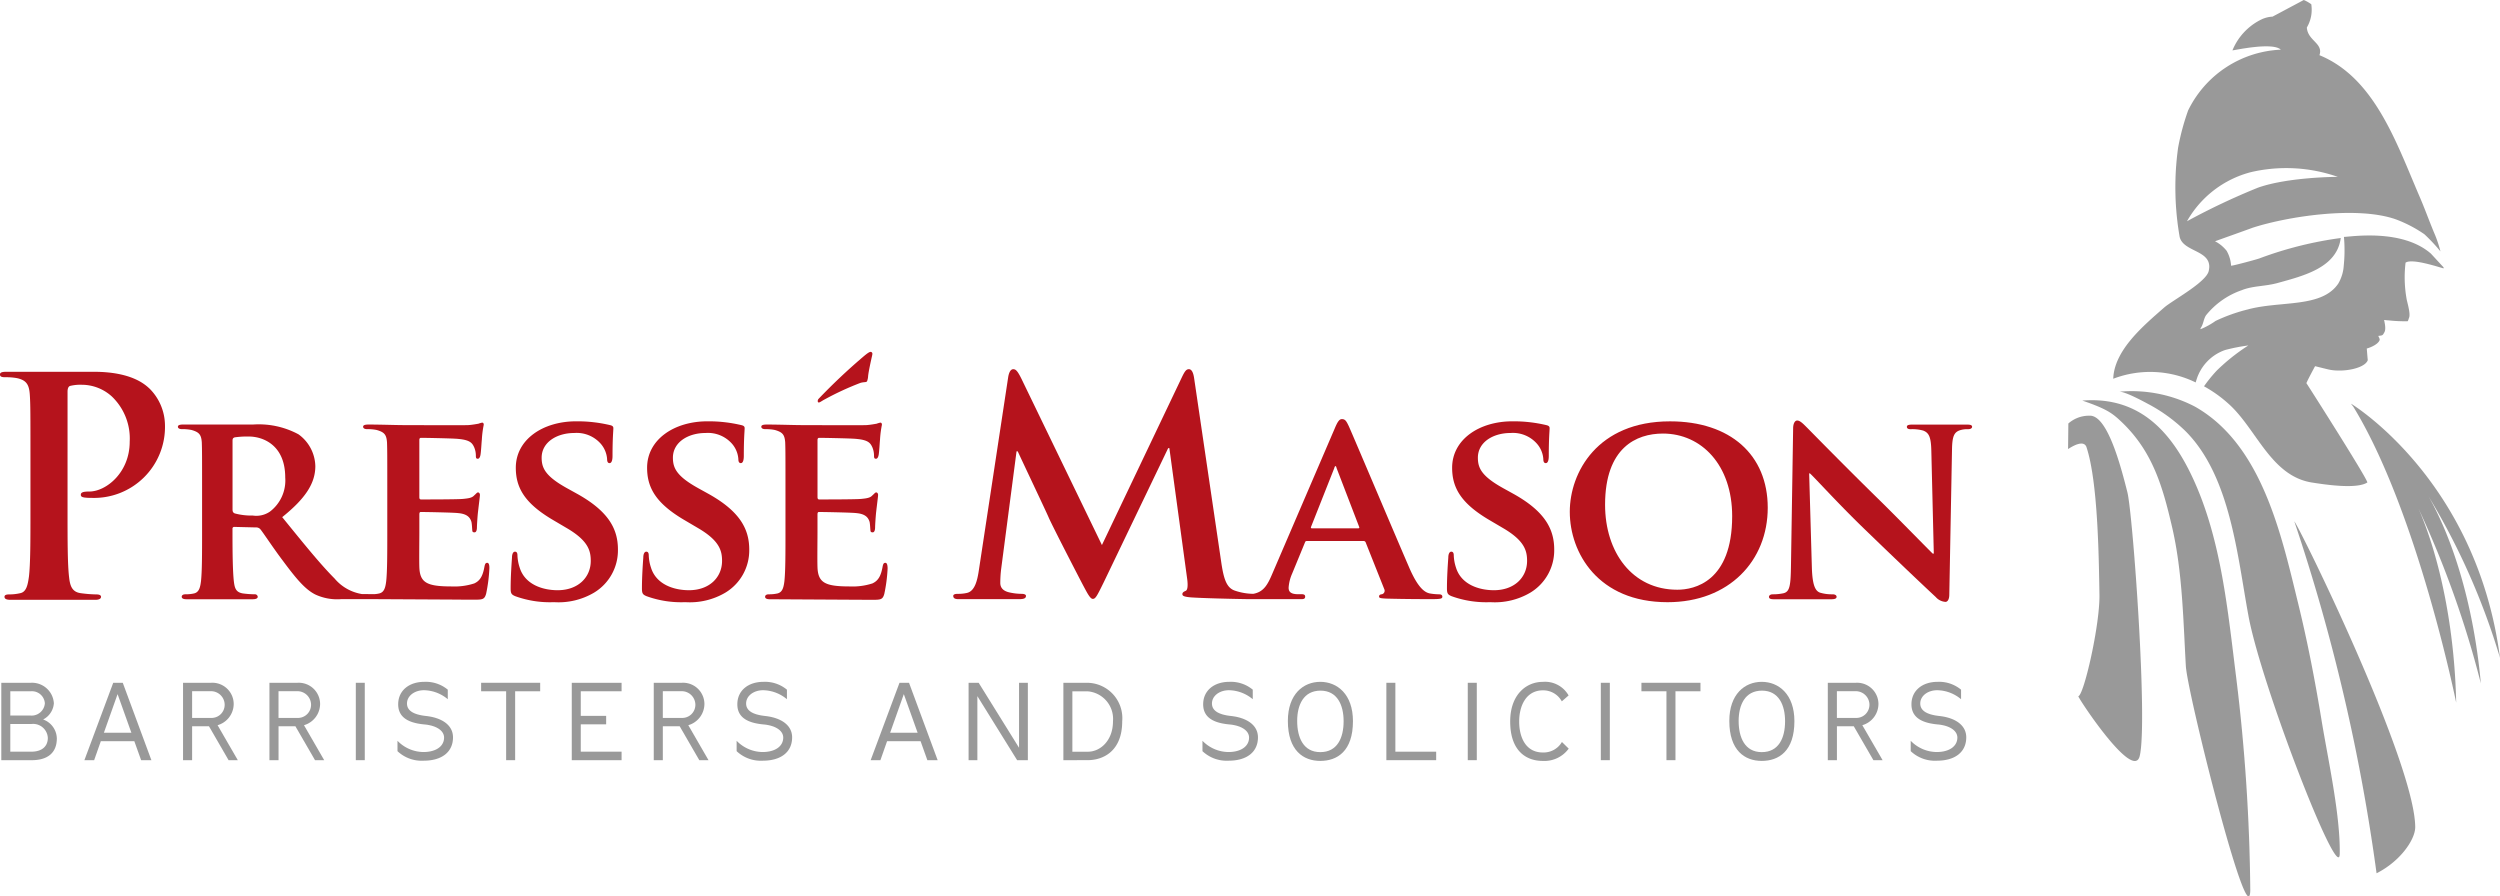 <?xml version="1.0" encoding="UTF-8"?> <svg xmlns="http://www.w3.org/2000/svg" width="302.965" height="108.637" viewBox="0 0 302.965 108.637"><g id="Group_633" data-name="Group 633" opacity="0.995"><g id="Group_632" data-name="Group 632"><g id="Group_11" data-name="Group 11" transform="translate(0.156)"><g id="Group_10" data-name="Group 10" transform="translate(0 0)"><g id="Group_9" data-name="Group 9" transform="translate(0)"><g id="Group_7" data-name="Group 7" transform="translate(250.467)"><path id="Path_395" data-name="Path 395" d="M945.545,380.881a84.114,84.114,0,0,1,8.665,19.578c-2.817-21.625-18.052-30.806-18.052-30.806a.848.848,0,0,1,.084.1.41.41,0,0,0-.078-.074c.09.115.183.237.264.336,7.8,12.739,12.471,35.87,12.471,35.87-.188-8.918-1.948-17.514-4.561-23.512a119.485,119.485,0,0,1,7.549,21.176C951.083,394.607,948.7,386.42,945.545,380.881Z" transform="translate(-901.867 -320.733)" fill="#999"></path><path id="Path_396" data-name="Path 396" d="M904.595,392.511c-2.033-8.3-4.386-19.328-12.57-23.9a16.63,16.63,0,0,0-9.141-1.773c.63-.072,2.85,1.118,3.385,1.41a19.509,19.509,0,0,1,4.652,3.35c5.485,5.464,6.307,15.2,7.653,22.434,1.551,8.352,10.981,32.7,11.056,28.811.085-4.686-1.439-11.531-2.194-16.136C906.654,401.936,905.743,397.2,904.595,392.511Z" transform="translate(-876.709 -319.366)" fill="#999"></path><path id="Path_397" data-name="Path 397" d="M933.1,439.33c2.894-1.467,4.66-4.068,4.685-5.562,0-7.861-14.062-36.479-14.652-37.083A230.669,230.669,0,0,1,933.1,439.33Z" transform="translate(-895.717 -333.499)" fill="#999"></path><path id="Path_398" data-name="Path 398" d="M887.827,378.255c-2.476-5.3-6.259-9.917-13.373-9.355,3.013,1.035,3.662,1.526,4.915,2.743,3.621,3.524,4.833,7.7,5.973,12.635,1.26,5.414,1.353,11.544,1.656,16.781.176,3.27,7.6,32.808,7.81,27.236a226.385,226.385,0,0,0-1.7-25.774C892.087,394.427,891.309,385.728,887.827,378.255Z" transform="translate(-872.728 -320.355)" fill="#999"></path><path id="Path_399" data-name="Path 399" d="M873.779,372.415a3.768,3.768,0,0,0-2.563.944l-.033,3.1c.728-.482,1.947-1.109,2.237-.215,1.375,4.187,1.489,13.2,1.564,17.859.066,3.679-1.889,12.187-2.558,12.306-.148.026,6.664,10.423,7.439,7.248.994-4.094-.83-29.279-1.491-31.951C877.56,378.466,875.936,372.294,873.779,372.415Z" transform="translate(-871.184 -322.037)" fill="#999"></path><path id="Path_400" data-name="Path 400" d="M891.546,323.307c.034-.119.073-.244.1-.324a5.52,5.52,0,0,1,3.468-3.605,21.983,21.983,0,0,1,2.812-.551,23.925,23.925,0,0,0-3.831,3.048,17.583,17.583,0,0,0-1.54,1.9,15.763,15.763,0,0,1,3.122,2.257c3.3,3.055,5.045,8.67,10.025,9.416,1.419.219,5.331.829,6.642-.014.207-.147-6.833-11.208-7.38-12.044.239-.559,1.052-2.053,1.052-2.053s1.287.323,1.559.384c1.707.42,4.467-.081,4.828-1.114-.047-.467-.083-.943-.122-1.409.51-.139,1.382-.526,1.559-1.022.03-.148-.043-.216-.161-.508.461-.055.526-.035.7-.378.267-.371.087-1.162,0-1.548.18,0,.344.041.515.041a17.7,17.7,0,0,0,2.353.106,1.988,1.988,0,0,0,.139-.381c.233-.4-.135-1.668-.255-2.195a14.868,14.868,0,0,1-.149-4.519c.779-.544,3.921.51,4.608.694v-.132c-.524-.553-1.028-1.112-1.544-1.668-3.5-3.031-9.638-2.039-10.532-2.017a18.418,18.418,0,0,1-.023,3.471,4.912,4.912,0,0,1-.664,2.183c-2.008,2.98-6.979,2.06-10.956,3.132a20.762,20.762,0,0,0-3.908,1.393,9.14,9.14,0,0,1-1.827,1.006v-.121c.343-.439.352-1.079.655-1.553a9.563,9.563,0,0,1,4.322-3.048c1.346-.543,2.771-.454,4.3-.86,3.24-.895,7.244-1.87,7.716-5.47a45.185,45.185,0,0,0-9.908,2.49c-.571.187-3.318.919-3.384.865a4.061,4.061,0,0,0-.546-1.814,4.348,4.348,0,0,0-1.4-1.146c1.531-.552,3.062-1.091,4.568-1.642,4.106-1.336,12.548-2.678,17.31-1.026a15.692,15.692,0,0,1,3.5,1.822,21.458,21.458,0,0,1,1.943,2.076,15.75,15.75,0,0,0-.63-1.931c-.661-1.538-1.229-3.164-1.927-4.774-2.8-6.493-5.433-14.343-12.108-17.074.5-1.462-1.435-1.749-1.528-3.358a4.236,4.236,0,0,0,.537-2.817,4.879,4.879,0,0,0-.906-.517l-3.789,2.019a3.488,3.488,0,0,0-1.424.378A7.214,7.214,0,0,0,896,283.066c.232,0,4.85-1.039,5.864-.086a13.127,13.127,0,0,0-11.236,7.372,29.143,29.143,0,0,0-1.208,4.483,34.9,34.9,0,0,0,.181,10.813c.435,1.949,4.135,1.571,3.524,4.166-.331,1.368-4.346,3.522-5.377,4.4-2.424,2.131-6.071,5.13-6.192,8.646A12.56,12.56,0,0,1,891.546,323.307Zm-1.05-19.54a12.522,12.522,0,0,1,7.723-5.939,18.9,18.9,0,0,1,10.565.571c-.245-.017-6.1.036-9.677,1.3A82.751,82.751,0,0,0,890.5,303.768Z" transform="translate(-876.084 -276.961)" fill="#999"></path></g><g id="Group_8" data-name="Group 8" transform="translate(0 82.629)"><path id="Path_401" data-name="Path 401" d="M403.339,440.476c0,1.785-1.156,2.646-3.032,2.646h-3.7v-9.379h3.559a2.651,2.651,0,0,1,2.814,2.481,2.4,2.4,0,0,1-1.3,1.965A2.5,2.5,0,0,1,403.339,440.476Zm-5.639-5.705v2.943h2.479a1.608,1.608,0,0,0,1.709-1.491,1.573,1.573,0,0,0-1.709-1.452Zm4.547,5.652a1.783,1.783,0,0,0-2.017-1.683H397.7v3.352h2.53C401.565,442.092,402.247,441.425,402.247,440.422Z" transform="translate(-396.607 -433.627)" fill="#999"></path><path id="Path_402" data-name="Path 402" d="M422.566,443.121l-.824-2.3h-4.059l-.81,2.3h-1.182l3.494-9.379h1.157l3.469,9.379Zm-4.51-3.329h3.328l-1.67-4.675Z" transform="translate(-405.62 -433.627)" fill="#999"></path><path id="Path_403" data-name="Path 403" d="M444.974,443.121h-1.118l-2.376-4.11h-2.043v4.11h-1.1v-9.379h3.391a2.586,2.586,0,0,1,2.749,2.582,2.7,2.7,0,0,1-1.953,2.558ZM441.724,438a1.592,1.592,0,0,0,1.657-1.631,1.658,1.658,0,0,0-1.721-1.607h-2.223V438Z" transform="translate(-416.311 -433.627)" fill="#999"></path><path id="Path_404" data-name="Path 404" d="M464.813,443.121H463.7l-2.378-4.11h-2.042v4.11h-1.105v-9.379h3.391a2.586,2.586,0,0,1,2.75,2.582,2.7,2.7,0,0,1-1.952,2.558ZM461.563,438a1.593,1.593,0,0,0,1.657-1.631,1.658,1.658,0,0,0-1.722-1.607h-2.221V438Z" transform="translate(-425.68 -433.627)" fill="#999"></path><path id="Path_405" data-name="Path 405" d="M478.013,443.121v-9.379H479.1v9.379Z" transform="translate(-435.049 -433.627)" fill="#999"></path><path id="Path_406" data-name="Path 406" d="M487.58,441.926v-1.258a4.43,4.43,0,0,0,3.147,1.363c1.528,0,2.5-.7,2.5-1.749,0-.848-.937-1.465-2.389-1.594-1.8-.167-3.173-.769-3.173-2.44s1.324-2.723,3.16-2.723a4.167,4.167,0,0,1,2.852.95v1.157a4.619,4.619,0,0,0-2.876-1.091c-1.182,0-2.068.706-2.068,1.607,0,.807.68,1.335,2.3,1.515,1.85.2,3.276,1.052,3.276,2.594,0,1.734-1.3,2.826-3.572,2.826A4.269,4.269,0,0,1,487.58,441.926Z" transform="translate(-439.567 -433.525)" fill="#999"></path><path id="Path_407" data-name="Path 407" d="M509.818,443.121v-8.351h-3.031v-1.029h7.156v1.029H510.91v8.351Z" transform="translate(-448.637 -433.627)" fill="#999"></path><path id="Path_408" data-name="Path 408" d="M533.638,433.742v1.029h-4.946v2.981h3.075v1.028h-3.075v3.313h4.946v1.029H527.6v-9.379Z" transform="translate(-458.466 -433.627)" fill="#999"></path><path id="Path_409" data-name="Path 409" d="M553.059,443.121h-1.117l-2.377-4.11h-2.042v4.11h-1.1v-9.379h3.392a2.586,2.586,0,0,1,2.748,2.582,2.7,2.7,0,0,1-1.953,2.558ZM549.81,438a1.592,1.592,0,0,0,1.656-1.631,1.658,1.658,0,0,0-1.721-1.607h-2.223V438Z" transform="translate(-467.353 -433.627)" fill="#999"></path><path id="Path_410" data-name="Path 410" d="M565.455,441.926v-1.258a4.433,4.433,0,0,0,3.147,1.363c1.528,0,2.5-.7,2.5-1.749,0-.848-.938-1.465-2.389-1.594-1.8-.167-3.173-.769-3.173-2.44s1.324-2.723,3.159-2.723a4.171,4.171,0,0,1,2.852.95v1.157a4.621,4.621,0,0,0-2.877-1.091c-1.181,0-2.068.706-2.068,1.607,0,.807.681,1.335,2.3,1.515,1.85.2,3.275,1.052,3.275,2.594,0,1.734-1.3,2.826-3.57,2.826A4.27,4.27,0,0,1,565.455,441.926Z" transform="translate(-476.342 -433.525)" fill="#999"></path><path id="Path_411" data-name="Path 411" d="M603.1,443.121l-.822-2.3h-4.059l-.809,2.3h-1.182l3.495-9.379h1.155l3.469,9.379Zm-4.509-3.329h3.327l-1.67-4.675Z" transform="translate(-490.873 -433.627)" fill="#999"></path><path id="Path_412" data-name="Path 412" d="M618.718,443.121v-9.379h1.221l4.895,7.876v-7.876H625.9v9.379h-1.3l-4.818-7.76v7.76Z" transform="translate(-501.495 -433.627)" fill="#999"></path><path id="Path_413" data-name="Path 413" d="M640.483,443.121v-9.379h2.852a4.291,4.291,0,0,1,4.278,4.676c0,3.533-2.211,4.7-4.188,4.7Zm6.011-4.7a3.353,3.353,0,0,0-3.109-3.647h-1.811v7.322h1.876C645,442.092,646.494,440.706,646.494,438.418Z" transform="translate(-511.773 -433.627)" fill="#999"></path><path id="Path_414" data-name="Path 414" d="M672.42,441.926v-1.258a4.435,4.435,0,0,0,3.148,1.363c1.529,0,2.5-.7,2.5-1.749,0-.848-.937-1.465-2.389-1.594-1.8-.167-3.173-.769-3.173-2.44s1.323-2.723,3.159-2.723a4.166,4.166,0,0,1,2.852.95v1.157a4.616,4.616,0,0,0-2.877-1.091c-1.182,0-2.068.706-2.068,1.607,0,.807.681,1.335,2.3,1.515,1.849.2,3.274,1.052,3.274,2.594,0,1.734-1.3,2.826-3.57,2.826A4.273,4.273,0,0,1,672.42,441.926Z" transform="translate(-526.855 -433.525)" fill="#999"></path><path id="Path_415" data-name="Path 415" d="M699.919,438.292c0,3.634-1.9,4.816-3.958,4.816s-3.93-1.261-3.93-4.844c0-3.249,1.874-4.739,3.93-4.739S699.919,435.027,699.919,438.292Zm-1.132,0c0-1.915-.743-3.7-2.8-3.7s-2.827,1.735-2.827,3.674c0,2,.744,3.777,2.8,3.777S698.787,440.333,698.787,438.292Z" transform="translate(-536.116 -433.525)" fill="#999"></path><path id="Path_416" data-name="Path 416" d="M714.646,443.121v-9.379h1.092v8.35h4.945v1.029Z" transform="translate(-546.795 -433.627)" fill="#999"></path><path id="Path_417" data-name="Path 417" d="M733.34,443.121v-9.379h1.094v9.379Z" transform="translate(-555.623 -433.627)" fill="#999"></path><path id="Path_418" data-name="Path 418" d="M750.171,441.618a3.633,3.633,0,0,1-3.148,1.49c-2,0-3.944-1.2-3.944-4.779,0-3.249,1.94-4.8,3.944-4.8a3.277,3.277,0,0,1,3.135,1.644l-.822.718a2.566,2.566,0,0,0-2.288-1.335c-2.016,0-2.877,1.838-2.877,3.777,0,2,.848,3.751,2.853,3.751a2.559,2.559,0,0,0,2.325-1.271Z" transform="translate(-560.222 -433.525)" fill="#999"></path><path id="Path_419" data-name="Path 419" d="M763.892,443.121v-9.379h1.092v9.379Z" transform="translate(-570.051 -433.627)" fill="#999"></path><path id="Path_420" data-name="Path 420" d="M776.248,443.121v-8.351h-3.032v-1.029h7.155v1.029h-3.03v8.351Z" transform="translate(-574.454 -433.627)" fill="#999"></path><path id="Path_421" data-name="Path 421" d="M801.285,438.292c0,3.634-1.9,4.816-3.958,4.816s-3.93-1.261-3.93-4.844c0-3.249,1.875-4.739,3.93-4.739S801.285,435.027,801.285,438.292Zm-1.131,0c0-1.915-.744-3.7-2.8-3.7s-2.826,1.735-2.826,3.674c0,2,.745,3.777,2.8,3.777S800.154,440.333,800.154,438.292Z" transform="translate(-583.984 -433.525)" fill="#999"></path><path id="Path_422" data-name="Path 422" d="M822.653,443.121h-1.116l-2.377-4.11h-2.042v4.11h-1.105v-9.379H819.4a2.586,2.586,0,0,1,2.75,2.582,2.7,2.7,0,0,1-1.953,2.558ZM819.4,438a1.593,1.593,0,0,0,1.658-1.631,1.658,1.658,0,0,0-1.722-1.607h-2.222V438Z" transform="translate(-594.664 -433.627)" fill="#999"></path><path id="Path_423" data-name="Path 423" d="M835.049,441.926v-1.258a4.429,4.429,0,0,0,3.147,1.363c1.53,0,2.505-.7,2.505-1.749,0-.848-.938-1.465-2.388-1.594-1.8-.167-3.175-.769-3.175-2.44s1.324-2.723,3.162-2.723a4.171,4.171,0,0,1,2.851.95v1.157a4.621,4.621,0,0,0-2.877-1.091c-1.182,0-2.068.706-2.068,1.607,0,.807.68,1.335,2.3,1.515,1.85.2,3.274,1.052,3.274,2.594,0,1.734-1.3,2.826-3.57,2.826A4.271,4.271,0,0,1,835.049,441.926Z" transform="translate(-603.653 -433.525)" fill="#999"></path></g></g></g></g><g id="Group_12" data-name="Group 12" transform="translate(0 42.641)"><path id="Path_385" data-name="Path 385" d="M584.975,363.488a34.525,34.525,0,0,1,4.268-1.969c.47-.139.726-.042.818-.213a2.034,2.034,0,0,0,.124-.632c.053-.5.278-1.558.464-2.378.061-.272.1-.426-.069-.518s-.452.108-1.108.667a72.346,72.346,0,0,0-5.319,5.034c-.1.169-.1.34,0,.4C584.286,363.949,584.555,363.7,584.975,363.488Z" transform="translate(-484.981 -357.755)" fill="#b5121b"></path><path id="Path_386" data-name="Path 386" d="M407.681,362.328h-10.4v0l-.167,0c-.548,0-.805.073-.805.332s.22.327.624.327a7.636,7.636,0,0,1,1.422.108c1.208.258,1.5.842,1.574,2.086.073,1.17.073,2.192.073,7.748v6.435c0,3.362,0,6.248-.183,7.787-.146,1.06-.331,1.866-1.06,2.008a5.828,5.828,0,0,1-1.317.148c-.437,0-.585.109-.585.291,0,.255.257.366.733.366h10.082v0l.189,0c.4,0,.695-.111.695-.366,0-.182-.183-.291-.585-.291a15,15,0,0,1-1.864-.148c-1.1-.142-1.317-.948-1.426-1.972-.183-1.575-.183-4.461-.183-7.823V364.74c0-.4.11-.621.292-.694a5.185,5.185,0,0,1,1.424-.145,5.432,5.432,0,0,1,3.657,1.424,7.043,7.043,0,0,1,2.159,5.484c0,3.728-2.853,6.031-4.9,6.031-.768,0-1.025.109-1.025.4,0,.254.257.291.437.326a5.1,5.1,0,0,0,.768.039,8.6,8.6,0,0,0,8.994-8.848,6.355,6.355,0,0,0-1.827-4.348C413.9,363.862,412.249,362.328,407.681,362.328Z" transform="translate(-396.312 -359.914)" fill="#b5121b"></path><path id="Path_387" data-name="Path 387" d="M474.651,391c-.2,0-.262.13-.33.426-.2,1.153-.526,1.745-1.25,2.073a7.791,7.791,0,0,1-2.731.362c-2.962,0-3.851-.428-3.916-2.335-.032-.824,0-3.192,0-4.148v-2.238c0-.162.032-.3.164-.3.724,0,4.015.065,4.542.134,1.086.1,1.449.521,1.611,1.084.068.362.068.724.1,1.018,0,.137.065.233.262.233.264,0,.3-.394.3-.625,0-.2.064-1.315.132-1.876.165-1.416.23-1.876.23-2.04s-.1-.3-.23-.3-.23.166-.462.36c-.262.3-.691.364-1.382.429-.658.063-4.409.063-5.068.063-.166,0-.2-.129-.2-.294v-6.909c0-.167.065-.263.2-.263.592,0,4.048.065,4.54.133,1.448.131,1.68.526,1.91,1.02a2.629,2.629,0,0,1,.2,1.02c0,.232.033.362.23.362.23,0,.3-.33.328-.461.067-.329.131-1.543.166-1.841a12.431,12.431,0,0,1,.23-1.812c0-.13-.034-.265-.2-.265a3.146,3.146,0,0,0-.46.136c-.231.032-.693.13-1.219.164-.56.033-6.978,0-7.9,0-.824,0-2.665-.068-4.181-.068-.426,0-.657.068-.657.265s.2.294.494.294a5.329,5.329,0,0,1,1.15.1c.923.263,1.186.557,1.252,1.513.032.889.032,1.679.032,5.925v4.936c0,2.568,0,4.773-.131,5.955-.1.822-.264,1.348-.856,1.484a3.466,3.466,0,0,1-.608.083l-1.49-.015v0c-.062-.01-.129-.021-.2-.038a5.455,5.455,0,0,1-3.1-1.842c-1.742-1.745-3.781-4.279-6.349-7.439,2.83-2.271,4.015-4.113,4.015-6.188a4.883,4.883,0,0,0-2.042-3.849,10.144,10.144,0,0,0-5.494-1.186h-8.458c-.429,0-.66.068-.66.265s.2.294.494.294a5.363,5.363,0,0,1,1.153.1c.92.263,1.184.557,1.249,1.513.033.889.033,1.679.033,5.925v4.936c0,2.568,0,4.773-.132,5.955-.1.822-.263,1.348-.856,1.484a4.37,4.37,0,0,1-1.019.1c-.362,0-.461.166-.461.3,0,.195.2.3.56.3h8.061c.362,0,.592-.1.592-.3a.337.337,0,0,0-.362-.3,11.251,11.251,0,0,1-1.414-.1c-.89-.136-1.02-.662-1.12-1.484-.132-1.182-.164-3.354-.164-5.955v-.395a.208.208,0,0,1,.231-.232l2.6.064a.677.677,0,0,1,.529.2c.362.427,1.579,2.3,2.73,3.817,1.615,2.174,2.7,3.487,3.951,4.113a6.274,6.274,0,0,0,3.158.559h2.766l.04,0h.424l.422,0h0l10.282.056c.641.008,1.323.011,2.058.011h.061c1.033,0,1.293-.015,1.487-.724a19.133,19.133,0,0,0,.394-3.094C474.914,391.364,474.882,391,474.651,391Zm-26.362-6.188a2.907,2.907,0,0,1-2.04.459,7.938,7.938,0,0,1-2.2-.261c-.2-.1-.263-.2-.263-.495v-8.328c0-.23.065-.327.263-.393a10.739,10.739,0,0,1,1.71-.1c1.712,0,4.412,1.021,4.412,4.967A4.737,4.737,0,0,1,448.29,384.813Z" transform="translate(-415.605 -365.434)" fill="#b5121b"></path><path id="Path_388" data-name="Path 388" d="M521.574,382.459l-1.186-.656c-2.6-1.444-3.059-2.433-3.059-3.683,0-1.91,1.876-3,3.949-3a3.887,3.887,0,0,1,3.225,1.316,3.163,3.163,0,0,1,.758,1.842c0,.33.1.493.295.493.231,0,.363-.293.363-.887,0-2.208.1-3,.1-3.357,0-.2-.131-.3-.4-.361a17.142,17.142,0,0,0-4.113-.462c-4.016,0-7.308,2.2-7.308,5.628,0,2.467,1.119,4.345,4.545,6.352l1.676.988c2.568,1.514,2.862,2.731,2.862,3.949,0,1.973-1.513,3.552-4.014,3.552-1.81,0-3.983-.689-4.607-2.765a5.185,5.185,0,0,1-.263-1.449c0-.193-.033-.457-.3-.457-.23,0-.362.3-.362.724-.032.459-.163,2.2-.163,3.716,0,.629.1.758.559.955a12.3,12.3,0,0,0,4.705.724,8.453,8.453,0,0,0,4.838-1.15,5.983,5.983,0,0,0,2.9-5.235C526.575,386.709,525.392,384.57,521.574,382.459Z" transform="translate(-451.689 -365.288)" fill="#b5121b"></path><path id="Path_389" data-name="Path 389" d="M551.713,382.459l-1.187-.656c-2.6-1.444-3.059-2.433-3.059-3.683,0-1.91,1.875-3,3.949-3a3.885,3.885,0,0,1,3.225,1.316,3.167,3.167,0,0,1,.757,1.842c0,.33.1.493.3.493.231,0,.362-.293.362-.887,0-2.208.1-3,.1-3.357,0-.2-.132-.3-.4-.361a17.135,17.135,0,0,0-4.113-.462c-4.016,0-7.307,2.2-7.307,5.628,0,2.467,1.119,4.345,4.544,6.352l1.677.988c2.569,1.514,2.862,2.731,2.862,3.949,0,1.973-1.51,3.552-4.013,3.552-1.81,0-3.984-.689-4.608-2.765a5.21,5.21,0,0,1-.262-1.449c0-.193-.033-.457-.3-.457-.23,0-.362.3-.362.724-.032.459-.164,2.2-.164,3.716,0,.629.1.758.56.955a12.3,12.3,0,0,0,4.706.724,8.455,8.455,0,0,0,4.838-1.15,5.983,5.983,0,0,0,2.9-5.235C556.714,386.709,555.53,384.57,551.713,382.459Z" transform="translate(-465.92 -365.288)" fill="#b5121b"></path><path id="Path_390" data-name="Path 390" d="M586.154,391c-.2,0-.264.13-.328.426-.2,1.153-.528,1.745-1.252,2.073a7.794,7.794,0,0,1-2.732.362c-2.961,0-3.85-.428-3.915-2.335-.032-.824,0-3.192,0-4.148v-2.238c0-.162.034-.3.164-.3.724,0,4.016.065,4.542.134,1.085.1,1.447.521,1.613,1.084.065.362.065.724.1,1.018,0,.137.065.233.264.233.262,0,.3-.394.3-.625,0-.2.065-1.315.13-1.876.166-1.416.231-1.876.231-2.04s-.1-.3-.231-.3-.231.166-.461.36c-.263.3-.69.364-1.381.429-.658.063-4.411.063-5.068.063-.164,0-.2-.129-.2-.294v-6.909c0-.167.065-.263.2-.263.591,0,4.048.065,4.542.133,1.447.131,1.678.526,1.907,1.02a2.619,2.619,0,0,1,.2,1.02c0,.232.033.362.232.362.229,0,.3-.33.329-.461.065-.329.131-1.543.164-1.841a12.472,12.472,0,0,1,.231-1.812c0-.13-.032-.265-.2-.265a3.271,3.271,0,0,0-.461.136c-.23.032-.692.13-1.217.164-.561.033-6.977,0-7.9,0-.824,0-2.666-.068-4.181-.068-.428,0-.657.068-.657.265s.2.294.495.294a5.324,5.324,0,0,1,1.149.1c.922.263,1.185.557,1.252,1.513.032.889.032,1.679.032,5.925v4.936c0,2.568,0,4.773-.13,5.955-.1.822-.264,1.348-.855,1.484a4.4,4.4,0,0,1-1.022.1c-.363,0-.461.166-.461.3,0,.195.2.3.558.3l.155,0v0l10.494.06c.37,0,.757.005,1.157.007h.537c1.086,0,1.349,0,1.546-.724a18.9,18.9,0,0,0,.4-3.094C586.417,391.364,586.383,391,586.154,391Z" transform="translate(-478.859 -365.434)" fill="#b5121b"></path><path id="Path_391" data-name="Path 391" d="M674.073,389.022a7.207,7.207,0,0,1-1.088-.1c-.526-.1-1.349-.462-2.47-3-1.839-4.246-6.677-15.694-7.367-17.244-.3-.626-.431-.89-.858-.89-.3,0-.526.33-.856,1.121l-7.566,17.606c-.578,1.375-1.065,2.219-2.306,2.447a7.122,7.122,0,0,1-2.154-.359c-1.075-.32-1.432-1.362-1.754-3.617l-3.262-22.136c-.108-.753-.321-1.11-.643-1.11s-.5.285-.787.859l-9.746,20.452-9.778-20.2c-.465-.933-.681-1.11-.969-1.11s-.5.321-.608.931l-3.547,23.355c-.179,1.215-.465,2.614-1.468,2.829a4.6,4.6,0,0,1-1.074.108c-.357,0-.573.071-.573.25,0,.323.285.395.645.395h7.308c.535,0,.859-.072.859-.395,0-.179-.252-.25-.538-.25a6.868,6.868,0,0,1-1.5-.18c-.609-.143-1.074-.467-1.074-1.145a14.106,14.106,0,0,1,.105-1.684l1.864-14.257h.144c1.253,2.687,3.4,7.2,3.724,7.954.43,1,3.26,6.484,4.12,8.13.573,1.076.93,1.793,1.254,1.793s.5-.324,1.324-2.006l7.81-16.263h.144l2.147,15.759c.144,1,.039,1.47-.178,1.541-.25.107-.392.214-.392.395,0,.215.212.323,1.038.393,1.243.094,5.123.189,6.715.21.02,0,.04.005.064.005h.012l.021,0,.15,0h.113l.194,0,.04,0H657.2l.186,0c.3,0,.46-.064.46-.3,0-.167-.065-.3-.426-.3h-.429c-.887,0-1.151-.3-1.151-.787a5.034,5.034,0,0,1,.428-1.712l1.545-3.752c.067-.165.1-.195.266-.195h6.811a.27.27,0,0,1,.3.195l2.238,5.626a.439.439,0,0,1-.263.625c-.295.034-.362.131-.362.3,0,.195.328.195.857.232,2.434.064,4.541.064,5.561.064,1.087,0,1.25-.064,1.25-.3C674.467,389.121,674.335,389.022,674.073,389.022Zm-9.808-7.995h-5.6c-.1,0-.163-.065-.1-.2l2.8-7.076c.032-.1.066-.264.167-.264.065,0,.1.164.131.264l2.73,7.108C664.43,380.962,664.4,381.027,664.265,381.027Z" transform="translate(-499.678 -359.64)" fill="#b5121b"></path><path id="Path_392" data-name="Path 392" d="M736.552,382.459l-1.187-.656c-2.6-1.444-3.059-2.433-3.059-3.683,0-1.91,1.874-3,3.95-3a3.876,3.876,0,0,1,3.223,1.316,3.15,3.15,0,0,1,.758,1.842c0,.33.1.493.3.493.228,0,.362-.293.362-.887,0-2.208.1-3,.1-3.357,0-.2-.131-.3-.395-.361a17.123,17.123,0,0,0-4.113-.462c-4.016,0-7.305,2.2-7.305,5.628,0,2.467,1.119,4.345,4.539,6.352l1.679.988c2.567,1.514,2.865,2.731,2.865,3.949,0,1.973-1.516,3.552-4.018,3.552-1.808,0-3.98-.689-4.605-2.765a5.185,5.185,0,0,1-.262-1.449c0-.193-.034-.457-.3-.457-.228,0-.362.3-.362.724-.032.459-.164,2.2-.164,3.716,0,.629.1.758.561.955a12.3,12.3,0,0,0,4.7.724,8.46,8.46,0,0,0,4.838-1.15,5.989,5.989,0,0,0,2.9-5.235C741.554,386.709,740.37,384.57,736.552,382.459Z" transform="translate(-553.208 -365.288)" fill="#b5121b"></path><path id="Path_393" data-name="Path 393" d="M768.907,373.708c-8.787,0-12.142,6.188-12.142,10.96,0,4.97,3.422,10.957,11.848,10.957,7.471,0,12.142-5.034,12.142-11.449S776.215,373.708,768.907,373.708Zm.889,20.405c-5.464,0-8.754-4.542-8.754-10.3,0-6.914,3.784-8.625,7.011-8.625,4.673,0,8.391,3.818,8.391,10.009C776.444,393.159,771.837,394.113,769.8,394.113Z" transform="translate(-566.529 -365.288)" fill="#b5121b"></path><path id="Path_394" data-name="Path 394" d="M826.453,374.015h-6.519c-.428,0-.722.034-.722.265,0,.163.1.294.46.294a4.867,4.867,0,0,1,1.515.165c.689.265.954.759.988,2.468l.3,12.441h-.132c-.428-.4-4.276-4.345-6.252-6.287-4.213-4.114-8.558-8.557-8.919-8.919-.494-.492-.889-.921-1.25-.921-.3,0-.494.4-.494.955l-.261,16.587c-.035,2.431-.133,3.19-.892,3.386a5.828,5.828,0,0,1-1.316.132c-.262,0-.458.131-.458.3,0,.264.26.3.658.3h6.876c.4,0,.659-.064.659-.3,0-.167-.165-.3-.494-.3a4.917,4.917,0,0,1-1.512-.2c-.561-.2-.923-.856-.99-3.028l-.328-11.42h.1c.557.492,3.62,3.882,6.778,6.909,3.029,2.932,6.649,6.386,8.459,8.065a1.708,1.708,0,0,0,1.186.592c.227,0,.46-.262.46-.889l.329-17.637c.033-1.581.263-2.074,1.053-2.3a2.908,2.908,0,0,1,.887-.1c.332,0,.494-.132.494-.294C827.11,374.049,826.848,374.015,826.453,374.015Z" transform="translate(-588.125 -365.201)" fill="#b5121b"></path></g></g></g></svg> 